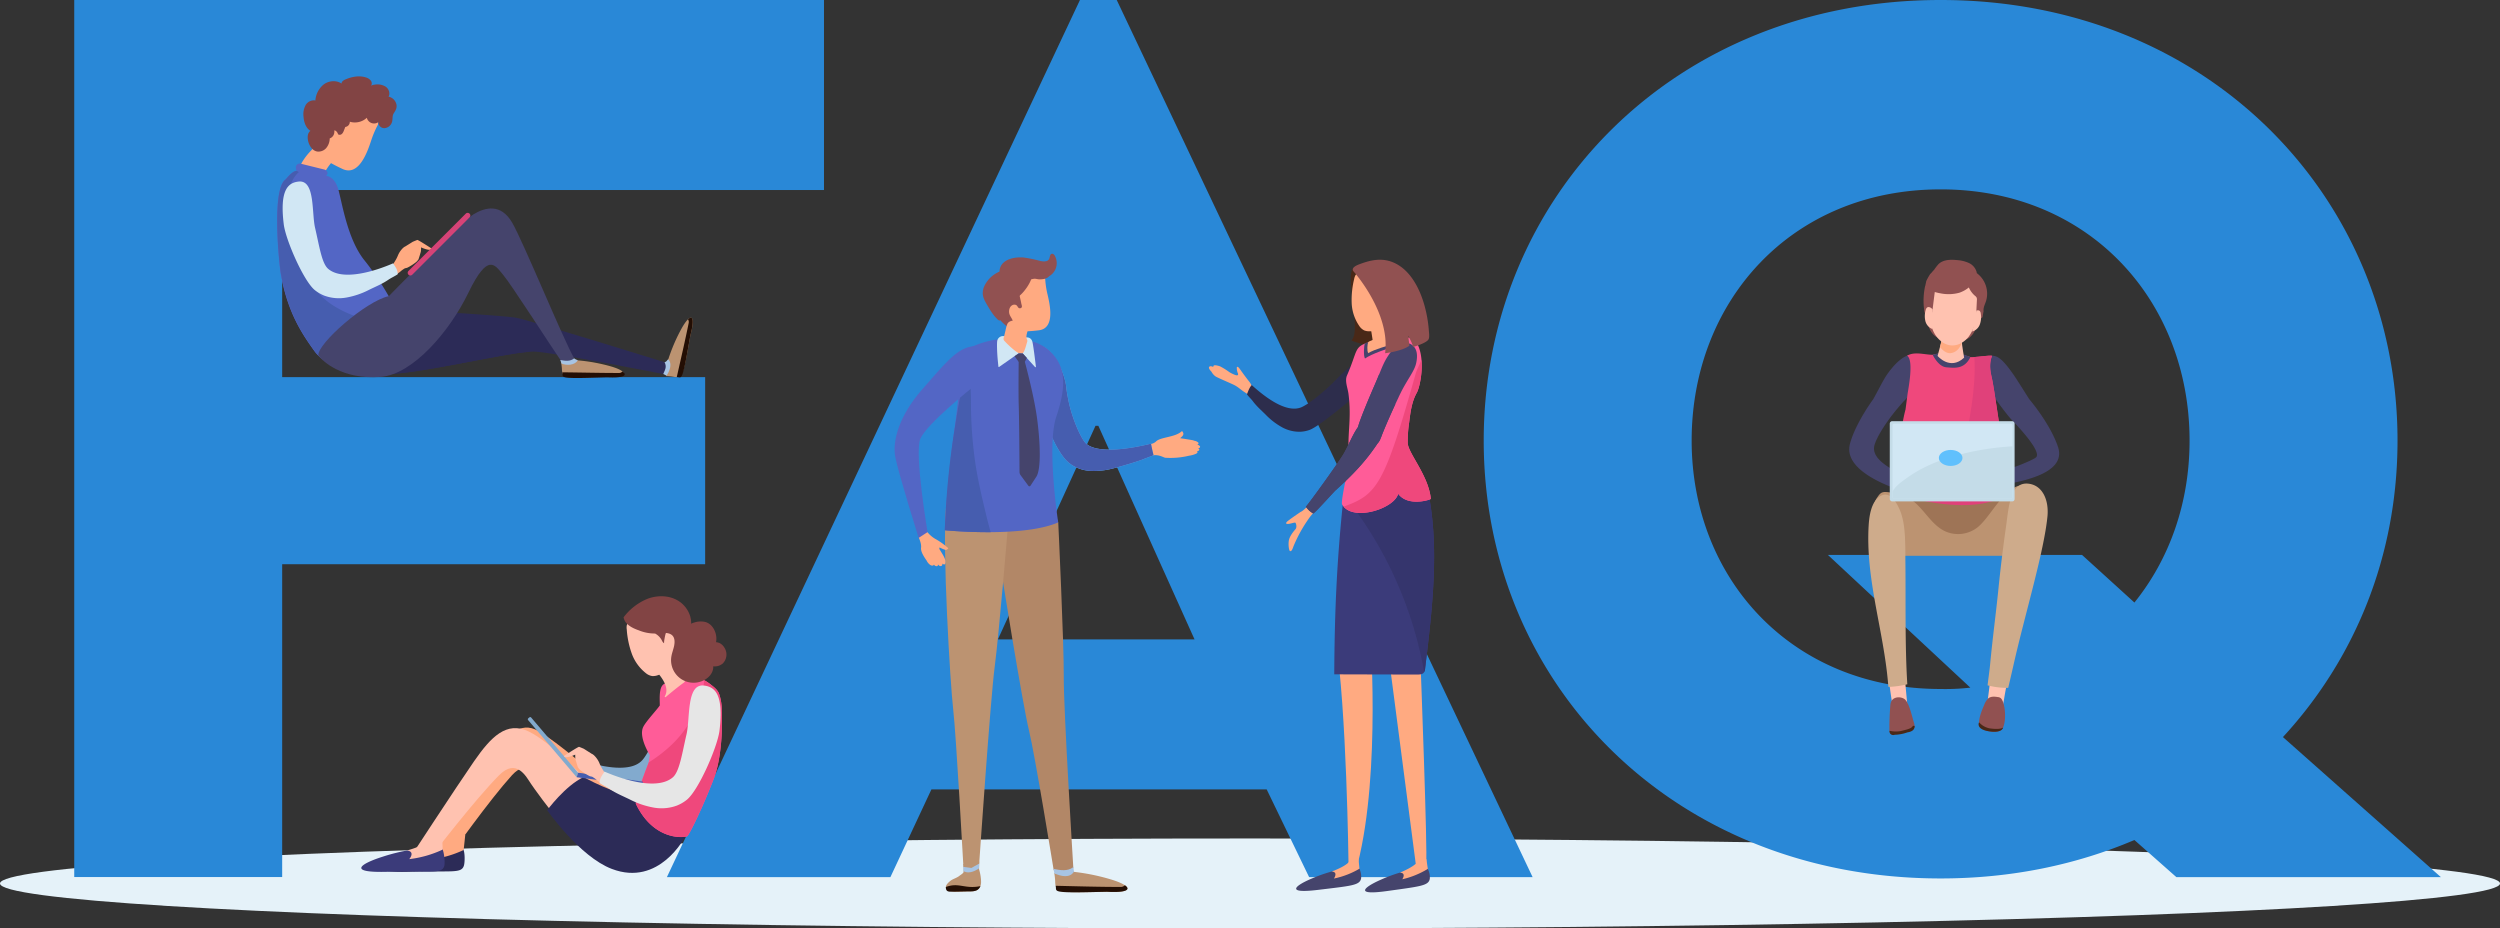 <svg xmlns="http://www.w3.org/2000/svg" viewBox="0 0 1467.87 545.15"><rect x="0" y="0" width="1467.87" height="545.15" fill="#333333" stroke="none"/><defs><style>      .cls-1 {        fill: #e5f2f9;      }      .cls-2 {        fill: #2988d7;      }      .cls-3 {        fill: #ffaa81;      }      .cls-4 {        fill: #82aace;      }      .cls-5 {        fill: #ffc2b0;      }      .cls-6 {        fill: #2c2b57;      }      .cls-7 {        fill: #3b3b7a;      }      .cls-8 {        fill: #ff5c98;      }      .cls-9 {        fill: #ef487c;      }      .cls-10 {        fill: #824444;      }      .cls-11 {        fill: #465daf;      }      .cls-12 {        fill: #e6e6e6;      }      .cls-13 {        fill: #bc9371;      }      .cls-14 {        fill: #230e04;      }      .cls-15 {        fill: #b28767;      }      .cls-16 {        fill: #a7c4e4;      }      .cls-17 {        fill: #60c0fd;      }      .cls-18 {        fill: #5366c5;      }      .cls-19 {        fill: #915151;      }      .cls-20 {        fill: #45446c;      }      .cls-21 {        fill: #d1e7f4;      }      .cls-22 {        fill: #fff;      }      .cls-23 {        fill: #2d2d4c;      }      .cls-24 {        fill: #492817;      }      .cls-25 {        fill: #35356d;      }      .cls-26 {        fill: #e0417a;      }      .cls-27 {        fill: #9e7456;      }      .cls-28 {        fill: #ceab8b;      }      .cls-29 {        fill: #c4dce8;      }      .cls-30 {        fill: #d64377;      }    </style></defs><title>Fichier 5</title><g id="Calque_2" data-name="Calque 2"><g id="Calque_19" data-name="Calque 19"><ellipse class="cls-1" cx="733.94" cy="518.73" rx="733.94" ry="26.42"></ellipse><g><polygon class="cls-2" points="483.8 111.57 483.8 0 43.59 0 43.59 514.95 165.68 514.95 165.68 331.28 414.03 331.28 414.03 221.43 165.68 221.43 165.68 111.57 483.8 111.57"></polygon><path class="cls-2" d="M655.69,0h-21.6L391.57,515H522.8l24.08-51.5H743.73L768.64,515H899.87ZM585.92,375.41,643.23,250h1.66l56.48,125.41Z"></path></g><g><path class="cls-3" d="M400.65,489.81s-8.1,21.89-29.35,21.89S320.18,464,317.76,460.17s-7.67-15.39-17.15-5c-12.9,14.18-35.09,45.23-39.5,51.76l-10.49-.29s27.32-45.31,36.47-59.68,17.85-24.41,29.32-17.59c11.94,7.09,31.33,24.45,35.14,27,4.93,3.25,23,12.36,27.55,13.23Z"></path><path class="cls-4" d="M343.92,447.27c9.76,2.9,26.38,6.56,33.16-.89,3-3.27,7.46-12.45,10.79-21.41.42-1.13,1.18-3.52,2.24-6.44.78-.43,1.56-.86,2.36-1.26,2.08-1,4.69-2.31,7.1-1.83,3.53.7,4.93,4.23,5.38,7.64-4.32,9.94-13.14,29.36-17.22,33.51a19.35,19.35,0,0,1-4.51,3.43,22.12,22.12,0,0,1-11.53,2.42,42.4,42.4,0,0,1-12.07-2.53c-3.69-1.28-7.24-2.2-10.71-4-1.43-.74-3.79-1.49-5.19-2.27C343.5,450.73,343.32,449,343.92,447.27Z"></path><path class="cls-5" d="M402.1,489.81s-8.83,21.89-32,21.89S314.38,464,311.74,460.17s-8.35-15.39-18.69-5C279,469.38,255,500.43,250.16,507l-11.44-.29s29.62-45.31,39.59-59.68,19.06-23.75,32-17.59,31.08,25.8,34.6,29,28.74,10.29,33.73,11.16Z"></path><path class="cls-6" d="M321.27,475.73s10.58-14.39,21.39-19.48c0,0,17.14,9.94,35.95,13.34l23.49,21.92s-15,29.31-42.85,18.68C340.31,503,321.27,475.73,321.27,475.73Z"></path><g><path class="cls-6" d="M236.75,503.06a110.28,110.28,0,0,1,20.91-4.68c4,3.05,10.21,2.61,14.27,0,1.19,2.38,1,8.12.46,9.83-1.49,4.87-7,2.9-32.12,3.66S224.35,507,236.75,503.06Z"></path><path class="cls-3" d="M273.18,490.19l-.95,8.88a62.07,62.07,0,0,1-19.41,5.54s3.88-4.63-1.22-5.31c0,0,8.73-.41,12.93-6.5C267.46,488.55,273.18,490.19,273.18,490.19Z"></path></g><g><path class="cls-7" d="M224.53,503.06a110.11,110.11,0,0,1,20.91-4.68c4,3.05,10.21,2.61,14.27,0,1.19,2.38,1.65,8.42,1.13,10.13-1.5,4.87-7.69,2.6-32.8,3.36S212.13,507,224.53,503.06Z"></path><path class="cls-5" d="M259.65,491.7l.27,7.14a63.81,63.81,0,0,1-19.63,5.6s3.79-4.39-1.31-5.07c0,0,14.05-3.76,14.73-8.18S259.65,491.7,259.65,491.7Z"></path></g><path class="cls-8" d="M380.82,447.92c0-.48.72-4,.73-4.5-2.1-3.53-6.06-11.26-4.05-16.21,1.28-3.14,8-10.19,9.9-13,0-4.56-.94-13.43,4.65-13.05a62.23,62.23,0,0,1,10.36-2.38c3.41-.51,6.94-1.31,10.21.16a26.17,26.17,0,0,1,5.11,3.32c2.09,1.61,4,3.22,4.71,5.81a28.54,28.54,0,0,1,1.31,9.22c.65,12.43-.49,29-4.67,39.94-.92,2.39-1.86,4.74-2.79,7-5.91,14.46-11.74,25.94-12.76,26.7s-14.15,2.51-24.6-10.12a42,42,0,0,1-5.6-8.94C373.33,467.77,377.86,455.48,380.82,447.92Z"></path><path class="cls-9" d="M380.84,447.69a85.07,85.07,0,0,0,13.08-10,63.43,63.43,0,0,0,19.62-38.27,31.3,31.3,0,0,1,4.19,2.86c2.09,1.61,4,3.22,4.71,5.81a28.54,28.54,0,0,1,1.31,9.22c.65,12.43-.49,29-4.67,39.94-.92,2.39-1.86,4.74-2.79,7-5.91,14.46-11.74,25.94-12.76,26.7s-14.15,2.51-24.6-10.12a42,42,0,0,1-5.6-8.94c0-4.15,4.53-16.44,7.49-24C380.82,447.87,380.83,447.79,380.84,447.69Z"></path><g><path class="cls-5" d="M397.74,367.8a18.54,18.54,0,0,0-4.1-4.05,18.09,18.09,0,0,0-4.74-2.95,16.85,16.85,0,0,0-6.74-.78c-4.55.2-9.39,1.21-12.55,4.49a5.89,5.89,0,0,0-1.61,2.72,7.34,7.34,0,0,0,0,2.34,52.5,52.5,0,0,0,2.91,14.11,25.79,25.79,0,0,0,8.32,11.57,7.68,7.68,0,0,0,3.67,1.69,8.12,8.12,0,0,0,3.19-.44c.34-.1.67-.23,1-.34,5.22,6.58,4.58,10.36,3.25,12.64a.37.37,0,0,0,.55.47c3.43-2.95,7.67-6.34,10.65-8.48a1.64,1.64,0,0,0,.58-1.87c-.43-1.26.41-.65-2-.43-.52-1.95-1.3-5.42-2.05-8.66a10.86,10.86,0,0,0,3.2-4.06,10.48,10.48,0,0,0,.38-4.46,37.52,37.52,0,0,0-1.51-7.86A20.43,20.43,0,0,0,397.74,367.8Z"></path><path class="cls-10" d="M366.14,362.45a33.48,33.48,0,0,1,14-10.85c5.59-2.12,12.13-2.14,17.38.74,5,2.72,8.5,8.24,8.28,13.88a11.63,11.63,0,0,1,2.1-.8,12.47,12.47,0,0,1,5.85-.31c4.84,1,7.66,7,6.68,11.85l.06.11c2,.15,3.94,1.3,5.25,3.92a7.39,7.39,0,0,1-1.36,8.56,7.15,7.15,0,0,1-5.62,1.67c.24,3.07-1.86,6-4.49,7.63a13.23,13.23,0,0,1-20.11-13.18c.33-2.22,1.22-4.32,1.66-6.52,1-5.2-1.19-7.22-4.83-7.5,0,0,0,0,0,.05-.35.52-1.4,5.86-1,6-.86-.4-1.22-1.4-1.68-2.23a9.71,9.71,0,0,0-3.69-3.5,24.65,24.65,0,0,1-9.62-1.89C371.11,368.73,366.79,366.5,366.14,362.45Z"></path></g><g><path class="cls-4" d="M338.59,456.36l-28.52-33.57a.73.73,0,0,1,.08-1l.71-.6a.74.74,0,0,1,1,.09l27.57,32.44Z"></path><polygon class="cls-11" points="377.17 461.31 338.59 456.36 339.4 453.7 377.5 458.93 377.17 461.31"></polygon></g><g><path class="cls-5" d="M355.12,457.67c.37-.6.9-1.12.72-1.86-.61-2.54-2.42-4-3.84-7.61a13.83,13.83,0,0,0-3.53-5h0l-.06,0c-.11-.08-.2-.18-.31-.26a3.26,3.26,0,0,0-.59-.3l-4.72-3s-2.32-1-2.79-1.13-8.86,5.34-8.86,5.34-.21,2.16,6.62-.76a.93.93,0,0,0,0,.1,12.44,12.44,0,0,0,.14,2.71c.05.13,1.24,4.24,1.42,4.58a7,7,0,0,0,2.08,2.19,29.79,29.79,0,0,0,4.75,3c.52.26,1.33.23,1.83.55s1.22.79,1.72,1.18a23.37,23.37,0,0,0,3.69,2.74.26.26,0,0,0,.19,0c.06,0,.1-.07.13-.13Zm-15.07-15.6Z"></path><path class="cls-12" d="M413.21,402.51c-10.23-1.07-7.92,19.26-10.12,28.65-2.57,11-4.09,21.86-8.06,25.26-9,7.74-29.14,1.42-40.15-3.41-.95,1.88-2.66,3.28-2.83,6.72,1.52,1.13,4.19,2.35,5.75,3.42,3.8,2.62,7.82,4.21,12,6.26a49.53,49.53,0,0,0,13.78,4.72A26.05,26.05,0,0,0,397.41,473a22.8,22.8,0,0,0,5.79-3.36c6.91-5.48,18.08-31.11,19.25-40.67C425,407.84,419.89,403.21,413.21,402.51Z"></path></g></g><g><path class="cls-3" d="M704.54,262a2.73,2.73,0,0,0-1.52-.92l0-.09a1.18,1.18,0,0,0,.33-.12.7.7,0,0,0,.29-.93,4,4,0,0,0-2.35-1.13,5.56,5.56,0,0,0-1.6-.45l-4-.66-.46-.08L693,257.3c.21-.57,3.23-1.92,1-4.22-3.77,3.7-12.15,3.44-15.07,5.95a5.61,5.61,0,0,1-3.44,1.67c-1.94.34-.55,4.77.43,6.08.23.32.45.63.84.58,4-.58,6.36,1.29,7.42,1.41a46.53,46.53,0,0,0,14-1.21,14.31,14.31,0,0,0,4-1.12,2,2,0,0,0,.71-.49.67.67,0,0,0,0-1,.46.46,0,0,0-.13-.08l.24,0a2,2,0,0,0,.81-.27.68.68,0,0,0,.24-.94,1.52,1.52,0,0,0-.61-.49,1.84,1.84,0,0,0,.8-.22A.67.67,0,0,0,704.54,262Z"></path><g><path class="cls-13" d="M557.94,517.25c1.47-1.19,3.75-1.72,5.26-2.92.74-.59,2.44-1.59,2.52-2.25a20.17,20.17,0,0,0-.08-4.81,17.45,17.45,0,0,0,9.3-1.42c0,.9-.09,3.64-.08,4.51a32.06,32.06,0,0,1,.94,4.34c.27,2.34.67,5.27-1.11,7.16-1.31,1.4-3.43,1.53-5.36,1.52-2.14,0-8,.3-8.64.24C558.61,523.41,551.68,522.34,557.94,517.25Z"></path><path class="cls-14" d="M575.65,520.29a4.59,4.59,0,0,1-1,1.57c-1.31,1.4-3.43,1.53-5.36,1.52-2.14,0-11,.24-11.66.17-1.47-.14-2.28-.65-2.29-2.73C563,517.89,566.49,522.18,575.65,520.29Z"></path><path class="cls-13" d="M619,512.56a22.87,22.87,0,0,0,2.41.52,13,13,0,0,0,9.1-1.83c.06.42.1.67.1.67a122.06,122.06,0,0,1,22.88,4.81c11.56,3.73,12.19,7.78-3.55,6.88-28.34.63-30.31.72-30.4-6.31A38.88,38.88,0,0,0,619,512.56Z"></path><path class="cls-14" d="M658,520.77a3.31,3.31,0,0,0,2.47-1c3.68,2.54.86,4.47-10.52,3.82-14.07.31-23.77.64-27.84-.12-2.84-.53-1.84-1.67-2.28-3.39C632.54,520.39,645.25,520.76,658,520.77Z"></path><path class="cls-15" d="M621.35,306.73s3.41,71.94,3.24,90.65,5.62,112.33,5.62,112.33l-5.82,2.71-5.71-1.5s-11-67.76-14.58-82.37-16.38-93.34-18.5-108.19S604,258.53,621.35,306.73Z"></path><path class="cls-16" d="M630.21,509.14l.38,2.64c-2.45,3.94-7.48,2.83-11.55,1-.07-.44-.39-2.17-.45-2.62C622.6,511,626.83,511.72,630.21,509.14Z"></path><path class="cls-16" d="M574.94,507c0,.24-.08,2.61-.08,2.84,0,0-4.15,3.15-7.67,2.21-.5-.14-1-.31-1.47-.48-.08-.68,0-2.69-.08-3.4C568.79,509.1,572.08,508.33,574.94,507Z"></path><path class="cls-13" d="M592.32,303.16s-5.79,69.68-8.27,88.23S574.94,507,574.94,507l-4.54,2.61-4.73-.62s-4.26-77.47-6-92.41-6.53-94.5-4.19-119.11C556.94,282.52,581,253.17,592.32,303.16Z"></path></g><path class="cls-17" d="M675.92,261a.49.49,0,0,0-.6-.39c-10.73,2.63-32.58,6.58-38.45-1.08-2.79-3.64-7.08-13.36-9.25-23-.81-3.76-1.43-7.56-1.49-8.44-.74-10-9-24.83-15.61-25-5.89-.12-8.2,11.57-4.35,24.33,1.09,3.59,3.81,9.07,6.32,14.8l.06.18c2.84,10,7.32,20.5,12.45,26.7a19.8,19.8,0,0,0,4.35,3.92,22.83,22.83,0,0,0,11.67,3.5A44,44,0,0,0,653.67,275c3.93-1,14.44-4,18.18-5.6,1.09-.45,3.71-1.37,5.08-1.94a.48.48,0,0,0,.28-.57C676.73,264.94,676.27,263,675.92,261Z"></path><path class="cls-11" d="M675.92,261a.49.49,0,0,0-.6-.39c-10.73,2.63-32.58,6.58-38.45-1.08-2.79-3.64-7.08-13.36-9.25-23-.81-3.76-1.43-7.56-1.49-8.44-.74-10-9-24.83-15.61-25-5.89-.12-8.2,11.57-4.35,24.33,1.09,3.59,3.81,9.07,6.32,14.8l.06.18c2.84,10,7.32,20.5,12.45,26.7a19.8,19.8,0,0,0,4.35,3.92,22.83,22.83,0,0,0,11.67,3.5A44,44,0,0,0,653.67,275c3.93-1,14.44-4,18.18-5.6,1.09-.45,3.71-1.37,5.08-1.94a.48.48,0,0,0,.28-.57C676.73,264.94,676.27,263,675.92,261Z"></path><path class="cls-18" d="M560.11,254.33c5.83-42.06,2.13-46.05,11-50.91a52.85,52.85,0,0,1,37.14-2.26,24.78,24.78,0,0,1,8.42,5.3c8.65,8.17,9.93,19.31,3.57,38.06-5.87,17.28,1.08,62.21,1.08,62.21-21.05,9.17-66.62,4.6-66.62,4.6S555.74,285.79,560.11,254.33Z"></path><path class="cls-11" d="M578.89,301.78c-2.51-10.46-5-20.91-6.47-31.58a251.74,251.74,0,0,1-2.33-34.15c0-7.7-.76-15.77-.16-23.59-3.56,6-6,17.32-9.82,41.87a487.79,487.79,0,0,0-5.38,57s12.23,1.23,26.94,1.13C580.66,308.92,579.75,305.36,578.89,301.78Z"></path><path class="cls-3" d="M613.68,163.6a52.34,52.34,0,0,0,1.41,9.42c1.31,5.65,4.59,19.72-5.1,20.91s-14.34.6-16.68-1.7-11.59-16.62-7.91-24.52S605.36,146.66,613.68,163.6Z"></path><path class="cls-19" d="M614.34,157.1a17,17,0,0,0-5.24-2.63,19.3,19.3,0,0,0-3.83-.94,21.75,21.75,0,0,0-15.45,2.67,6.15,6.15,0,0,0-2.79,3.23,15.07,15.07,0,0,0-2.22,2c-3.28,3.72-4.12,9.1-3.36,14a25.53,25.53,0,0,0,11.89,17.65,3.94,3.94,0,0,0,1.41.58,2.17,2.17,0,0,0,1.55-2,5.38,5.38,0,0,0-.19-1.3,2.25,2.25,0,0,1-1.35-1.65c-.34-1.5-1.7-2.9-2.13-4.51s0-4,1.6-4.93a2.53,2.53,0,0,1,2.3-.21c.86.4,1,1.38,1.69,1.83a1.36,1.36,0,0,0,1.72-.5c.25-.59-.24-1.83-.34-2.44-.63-3.74-2.78-8.78.74-11.74,1.72-1.44,4.29-2.08,6.45-2.48,1.28-.24,2.26.28,3.53.3,1.56,0,4.52-.21,5.4-1.79S615.57,158.18,614.34,157.1Z"></path><path class="cls-19" d="M619.44,150.34c-.39-.74-1.11-1.52-1.93-1.31-1.13.29-1,1.93-1.51,3-.84,1.74-3.33,1.62-5.22,1.19a76.7,76.7,0,0,0-9.55-2c-4.82-.49-12.13.61-14,6a4.78,4.78,0,0,0-.29,2.23,17.13,17.13,0,0,0-9.06,8.68,9.89,9.89,0,0,0-.85,4.51c.17,2.28,1.35,4.33,2.5,6.3,1.82,3.11,3.68,6.27,6.32,8.71a1.69,1.69,0,0,0,.9.52c1.1.13,1.33-1.48,1.37-2.58.11-2.85,2-5.36,4.13-7.21s4.7-3.25,6.84-5.13,5.72-6.44,6.7-10.37c2.76.37,5.57.89,8.23.14a8.86,8.86,0,0,0,5.41-12.67Z"></path><path class="cls-20" d="M601.05,209.84l-2.91-.09c-.06,5.72-.21,21,0,28.11.28,7.83.44,33.6.47,39.22a3.45,3.45,0,0,0,.67,2l4.53,6.15a.75.75,0,0,0,1.22,0c.57-.89,1.63-2.53,3.42-5.26,3.07-4.7,2.23-21.12.46-34.31C607.34,233.69,602.74,216.08,601.05,209.84Z"></path><path class="cls-21" d="M589.48,197.37a3.46,3.46,0,0,0-3.86,2.37c-.44,1.2-.18,7.77.23,11.87l.36,3.63a.27.27,0,0,0,.43.2l11.46-8a.3.3,0,0,1,.16,0h2a.31.31,0,0,1,.2.09l7.29,8a.28.28,0,0,0,.48-.21c-.36-3.07-1.63-13.63-2.16-14.94,0-.12-.09-.23-.14-.34a3.06,3.06,0,0,0-2.7-1.92Z"></path><path class="cls-22" d="M530.22,264.5a2.06,2.06,0,1,1,1.62,2.42A2.06,2.06,0,0,1,530.22,264.5Z"></path><path class="cls-3" d="M589.6,200a1.62,1.62,0,0,1-.3-1.56c.43-1.42.67-2.9,1.07-4.31a18.47,18.47,0,0,1,1.16-4.06c.89-1.59,2.7-1.72,4.32-2.08,3.13-.7,7.81-.74,8.15,2.66.26,2.54-2.27,6.38-.94,8.85a1.48,1.48,0,0,1,.07,1.13c-.57,1.84-1.67,6.53-2.82,6.81a15.58,15.58,0,0,1-2,0C595.43,206,591,201.59,589.6,200Z"></path><polygon class="cls-20" points="595.7 209.15 598.12 212.46 601.72 212.46 602.92 210.16 600.51 207.52 598.26 207.44 595.7 209.15"></polygon><path class="cls-18" d="M571.47,227.08s-27.55,21.84-31.12,30.64,4.45,55.78,4.45,55.78l-5.14,3.16s-12.15-38.61-14-48.35,2.63-24.6,15.53-39.35,20-23.68,28.55-25.39,15.8,1.37,14.37,10.42C583.24,219.25,571.47,227.08,571.47,227.08Z"></path><path class="cls-3" d="M539.49,315.75l5.06-3.28a17,17,0,0,0,5.14,4.24,40.07,40.07,0,0,1,7.1,5.18s-.65,1-1.44,1-3.7-1.46-3.7-1.46a5.93,5.93,0,0,0-.14.89c1.87,3,3,4.72,3.5,6.51,0,0,.77,4-1.79,2.06.51,1-.92,2.56-2.55.47.38,1.55-1.81,1.3-2.3.09-.23.85-1.41.89-2.38.1a6.41,6.41,0,0,1-1.93-2.42c-1.59-2.21-3.56-5.35-3.26-7.51C541.14,319.19,539.49,315.75,539.49,315.75Z"></path></g><g><path class="cls-3" d="M709.93,215.48c.63-1,2.46,0,2.46,0a.94.94,0,0,1,.2-.77c.42-.5,2.29-.13,3.77.39a39.05,39.05,0,0,1,5.41,3.37,22.3,22.3,0,0,0,3.17,1.58c2,.8,2.28,0,1.83-1a7.78,7.78,0,0,1-.58-3.31c.12-.57.69-.69,1.95,1.14s3.74,5.18,5.08,6.86a10.66,10.66,0,0,1,2,3.54l3.09,2.52L735,233.31a36.49,36.49,0,0,0-4-2.89c-2.58-1.62-4-3.24-6.63-4.5s-8.73-3.81-10.56-4.84a7.72,7.72,0,0,1-2.49-2.83C710.13,217.08,709.59,216,709.93,215.48Z"></path><path class="cls-23" d="M808.58,208.39c-7.57-3.48-23.13,13.68-26.37,16.79-6.61,6.34-14.3,12.38-18.24,14-9,3.59-21.75-6.5-29-13.07-1.22,1.2-1.81,2.8-2.83,5.4.87,1.26,2.6,2.89,3.52,4.13,2.24,3,4.92,5.27,7.57,7.92a40.41,40.41,0,0,0,9.35,7.21,21.22,21.22,0,0,0,11,2.73,18.64,18.64,0,0,0,5.32-1.07c6.73-2.42,30.63-23.19,33.2-25.54C811.19,218.5,813.53,210.67,808.58,208.39Z"></path><path class="cls-24" d="M793.49,199.9s10.81,5,22.51,2.6,8.6-30.13,2.65-36.41-19-8.79-21.85-9.25C787.09,155.27,800.33,193.18,793.49,199.9Z"></path><path class="cls-3" d="M834.07,389.46s4.26,112.92,3.29,117.37-6.12.3-6.12.3L814.14,376l11-5.18Z"></path><path class="cls-3" d="M804.3,367.87s6.74,84.74-7.13,139.38l-5.39.1s-1.07-91.56-7.68-132.54L786.46,358Z"></path><path class="cls-20" d="M770.39,515.76a86,86,0,0,1,16.23-5.19c3.41,2.12,8.26,1.33,11.29-1a10.69,10.69,0,0,1,1.25,6.26c-.84,4-5.53,4.28-25.36,6.67S760.85,519.74,770.39,515.76Z"></path><path class="cls-20" d="M810.73,516.53a87.08,87.08,0,0,1,16.13-5.48c3.45,2.06,8.29,1.18,11.28-1.23a10.67,10.67,0,0,1,1.35,6.24c-.76,4-5.45,4.38-25.22,7.13S801.27,520.69,810.73,516.53Z"></path><path class="cls-3" d="M837.52,504.55l.82,5.61a50.6,50.6,0,0,1-15,6.12s2.62-3.8-1.47-3.9c0,0,10.78-4.18,10.94-7.73S837.52,504.55,837.52,504.55Z"></path><path class="cls-3" d="M797.65,504.38l.55,5.69a49.1,49.1,0,0,1-15,5.77s2.74-3.94-1.35-4.12c0,0,10.8-3.78,11-7.32S797.65,504.38,797.65,504.38Z"></path><path class="cls-7" d="M836.76,392.46a4.48,4.48,0,0,1-.88,2.59c-.84.91-2.24,1-3.48,1-18.12,0-30.84-.07-49-.11.21-39.77,1.74-68.57,5.31-102.86.41-3.93.83-7.92,2.25-11.61,4.38-11.37,18.68-17.76,30.18-13.36,9.38,3.58,15.82,12.72,17.57,21.62C845.26,322.78,840.79,359.1,836.76,392.46Z"></path><path class="cls-25" d="M789.13,290.7a230.46,230.46,0,0,1,45.1,94.09c.72,3.27,1.36,6.54,1.95,9.83a5.68,5.68,0,0,0,.58-2.16c4-33.36,8.5-69.68,2-102.76-1.75-8.9-8.19-18-17.57-21.62-11.5-4.4-25.8,2-30.18,13.36a37.2,37.2,0,0,0-2,9.13C789.05,290.62,789.1,290.65,789.13,290.7Z"></path><path class="cls-8" d="M831.88,230.56c-3,5.32-3.77,11.53-4.51,17.57a74.68,74.68,0,0,0-.84,12c.23,5.95,12.31,19.19,13.57,32.77,0,.46-13.4,4.89-19.18-3-2.15,8.82-27.06,16.75-32.91,6.3-1-1.79,4.29-23.88,4.11-25.93-1.39-15.94,1.65-23.09-.36-39-.46-3.61-2.3-7.52-.86-10.85,6.45-14.87,4-16.55,12.53-19.42,8.87-3,25-4.62,27.49-1.16C837.6,209,834,226.82,831.88,230.56Z"></path><path class="cls-9" d="M831.1,219.78c.84-3,2.45-5.69,3.51-8.54.71,8.21-1.36,16.84-2.73,19.32-3,5.32-3.77,11.53-4.51,17.57a74.68,74.68,0,0,0-.84,12c.23,5.95,12.31,19.19,13.57,32.77,0,.46-13.4,4.89-19.18-3-2,8.43-24.88,16-32,7.57C808.52,290.39,812.74,285.07,831.1,219.78Z"></path><g><path class="cls-3" d="M804.1,194.52A8.15,8.15,0,0,1,801,194a7.61,7.61,0,0,1-2.94-2.67A25.45,25.45,0,0,1,793.64,178a51.79,51.79,0,0,1,1.44-14.13,7.91,7.91,0,0,1,.73-2.2,5.8,5.8,0,0,1,2.32-2.07c4-2.15,8.8-1.67,13.14-.5a16.63,16.63,0,0,1,6.11,2.73A17.79,17.79,0,0,1,821,166a18.46,18.46,0,0,1,2.65,5,17,17,0,0,1,.53,4.92,39.79,39.79,0,0,1-1,9.11,10,10,0,0,1-1.63,3.9c-1.57,2.06-5.14,3.3-7.5,4.09A30.16,30.16,0,0,1,804.1,194.52Z"></path><path class="cls-3" d="M816.66,202c.18,1.56-10.16,1.38-10.23.93-1.07-6.75-1.52-12-3.61-17.94,2.77-.67,9.67-2.4,14.66-1.15C818.25,184,816.43,199.93,816.66,202Z"></path><path class="cls-20" d="M821.43,201c-.12,1.15-1.34,1.73-2.37,2.13-4.84,1.84-13.3,4.41-17.61,7.37-1-1.55-.58-7.61-.12-8.76.31-.79,6.62-1.56,8.25-1.63C811,200,821.54,199.87,821.43,201Z"></path><path class="cls-3" d="M821.43,199.86c-.14,1-1.24,1.43-2.17,1.73-4.36,1.43-12,3.36-15.9,5.75-.87-1.33-.49-5.43-.05-6.39.3-.65,5.43-2.41,7.53-2.88C813.83,197.4,821.56,198.93,821.43,199.86Z"></path></g><path class="cls-3" d="M763.72,300.54s-4.63,3.08-7.47,5.27c-1.39,1.08-1.56,1.84-.07,1.82s3.93-1,4.36-.73,1.12,2.64.08,3.84-3.55,4.12-3.92,6.9.22,5.86.76,5.95,1.07,0,2-2.81a83.28,83.28,0,0,1,10-17.68c4-4.88,5.53-5.87,5.53-5.87l-4.43-3.11S765.94,299.65,763.72,300.54Z"></path><path class="cls-20" d="M808.8,260.44a8.33,8.33,0,0,0,2-3.61l.07.05c1.42-4,5.8-14.13,10.28-23.56h0l0-.06c.4-.84.81-1.68,1.21-2.51,4-8.08,8.11-12.77,9.15-17.58,2-9.2-2.79-11.72-6.25-11.89-1.11-.31-5.41,1.35-6,2-7.21,8.65-7.22,11.65-12.09,22.69h0c-4.26,9.81-8.62,20.35-9.85,24.82-3.33,4.68-5.73,11.18-8.6,16-3.28,5.46-20.11,28.79-22,30.74a12.88,12.88,0,0,0,4.34,4c1.75-1.06,11.69-12.33,13.14-13.64C794.65,278.49,801.93,270.76,808.8,260.44Z"></path><path class="cls-20" d="M788.73,266.74c2.87-4.77,5.27-11.27,8.6-16,1.23-4.47,5.59-15,9.85-24.82h0c1.07-2.43,1.9-4.47,2.63-6.26.31.68.66,1.35,1,2a52.16,52.16,0,0,0,1.59,5,29,29,0,0,0,6.86,10.63c-3.77,8.15-7.17,16.09-8.39,19.54l-.07-.05a8.33,8.33,0,0,1-2,3.61c-6.87,10.32-14.15,18.05-24.54,27.42-1.45,1.31-11.39,12.58-13.14,13.64a12.88,12.88,0,0,1-4.34-4C768.62,295.53,785.45,272.2,788.73,266.74Z"></path><path class="cls-19" d="M794.76,159.39s21.67,24.12,18.5,48c0,0,10-1.18,14.27-4.41,0,0-.53-4.71-.79-5.89,0,0,2.71,4.56,2.9,6.66,0,0,7.44-2.1,9-4.3.86-1.19.39-4.08.3-5.43a74.72,74.72,0,0,0-1.57-10.65c-2.69-12.48-9.18-26.09-21-29.91-6.22-2-12.21-.57-18.18,1.69C797,155.57,792.8,157.25,794.76,159.39Z"></path></g><path class="cls-2" d="M1340.42,432.77c42.36-45.94,67.28-106.38,67.28-174.08C1407.7,116.05,1296.4,0,1139.43,0S871.16,116.05,871.16,258.69s111.29,257.09,268.27,257.09c41.52,0,79.73-8.06,113.78-22.57L1277.85,515h155.31Zm-87.21-79-30.74-27.94H1073.26l83.61,77.91a127.35,127.35,0,0,1-17.44.8c-88,0-146.18-65.28-146.18-145.87,0-81.39,58.14-147.48,146.18-147.48S1285.6,177.3,1285.6,258.69C1285.6,295,1274,328,1253.21,353.79Z"></path><g><g><path class="cls-20" d="M1208.4,262.56c-2.92-8.92-9.84-19.64-17-28.28a.24.24,0,0,1-.06-.09c-3.73-5.9-7.36-11.75-9.72-15.08-5.45-7.67-8.51-10.26-11.9-10.23-2,0-6.07.13-7.51,3.59-2.91,7,16,30.93,18.83,33.92,0,0,18.25,18.37,14.46,22.1-1.6,1.57-13.45,6.29-16.29,6.81l.8,8.62C1192.91,281.4,1212.84,276.16,1208.4,262.56Z"></path><path class="cls-20" d="M1129.62,292a27.88,27.88,0,0,0,2.25-6.67c-5.45-3.75-34.88-11.67-31.24-24.08,1.3-4.42,5.64-11.66,11.86-19.47h0c2.43-3,5-5.92,5.64-6.53,7.26-7,11.25-19.86,7.87-24.89-3-4.5-10.26-1.55-18,9.51-2.17,3.13-4.93,8.73-8,14.31-6.12,8.52-11.81,18.68-13.83,26.52C1081,281.06,1128.17,291.48,1129.62,292Z"></path><path class="cls-9" d="M1178,277.46c-2-12.86-7.24-51.34-8.81-56.92.1-.12-1.88-6.16.47-11.66-3.41-.25-9.39,1-12.8.77a40.37,40.37,0,0,0-8-1.88,35.16,35.16,0,0,0-14.13.56c-5-.1-10.56-2.06-15,.52l.19.13c3.88,2.88.41,20,.09,22.43-.39,3-.79,6-1.18,9-5.6,20.51-6.76,71.17-4.93,72.21,16.69,9.41,33.24,12.5,52,8.42,4.31-.94,8.78-2.39,11.64-5.75,1.92-2.26.79-5.26,1.42-8.16C1181.06,297.42,1179.55,287.31,1178,277.46Z"></path><path class="cls-26" d="M1178,277.46c-2-12.86-7.24-51.34-8.81-56.92.1-.12-1.88-6.16.47-11.66-2.72-.2-7.06.57-10.44.76.63,9.55-.22,19-1.61,28.62-1.57,10.89-3.7,22-8.12,32.15-7,16-20.65,26.25-36.42,31.43,0,6.32.28,10.51.8,10.8,16.69,9.41,33.24,12.5,52,8.42,4.31-.94,8.78-2.39,11.64-5.75,1.92-2.26.79-5.26,1.42-8.16C1181.06,297.42,1179.55,287.31,1178,277.46Z"></path><g><path class="cls-27" d="M1180.25,288.47s-14.17,17.6-69.24.95l.42,33.41h70.67Z"></path><path class="cls-13" d="M1108,326.33a44.88,44.88,0,0,1-7.77-27.82,11.16,11.16,0,0,1,1.54-5.77c1.94-2.83,2.63-4.1,6-3.83,4,.31,11.1,2.21,14.4,4.49,7.45,5.15,11.57,14.52,19.73,18.46a18.52,18.52,0,0,0,19.62-2.56c7.21-6.19,14.17-21,23.22-23.9,6.13-1.95,9,5.12,10.66,11.33,1.46,5.33-.87,10.88-3.16,15.91a127.33,127.33,0,0,1-6.71,13.69Z"></path><path class="cls-5" d="M1168.29,401.4c-.65,6.53-2.64,17.7-1.36,20.11,3.06,5.82,6.32,3.4,7.93-1.84,1.11-3.61,2.25-12.91,3.31-17.12A35.72,35.72,0,0,1,1168.29,401.4Z"></path><path class="cls-5" d="M1109.34,401.66c.88,6.18,2.46,19.87,5,21.53,4,2.58,4.51,2.65,5.69-2.53.55-2.38-1.15-16.05-1.38-20.67A44.25,44.25,0,0,1,1109.34,401.66Z"></path><path class="cls-28" d="M1191.57,284.07c-11.5-1.82-12.12,13.76-13.82,25.72q-2.6,18.24-4.44,36.62c-1.48,14.56-3.32,27.87-4.88,44.34-.24,2.53-.87,6.92-1.43,11.65a46.72,46.72,0,0,0,12.1,1.49c1.67-6.89,3.07-13.23,3.74-16.13,6.65-28.78,17.36-64.37,19.32-84.57C1203.06,293.91,1199.48,285.32,1191.57,284.07Z"></path><path class="cls-28" d="M1108.78,403.31a55.42,55.42,0,0,0,11.1-1.54c-1.49-23.59-.82-50.62-1.15-74.21,0-2.78,0-5.74-.11-8.75-.17-6.86-.76-13.95-3.25-19.61-2.74-6.22-6.76-11.47-12.27-7.27-4.2,3.2-5.5,10.11-5.9,16.26-2,31.67,8.78,61.78,11.39,93.2C1108.64,401.9,1108.7,402.56,1108.78,403.31Z"></path><path class="cls-19" d="M1161.9,425.32c0-4,1.57-7.85,3.12-11.44a10.41,10.41,0,0,1,2.27-3.71c1.65-1.44,3.83-1.19,5.79-.88a3,3,0,0,1,1.73.69c2.87,2.83,3.57,15.53.28,18.55C1172.64,430.77,1161.84,429.39,1161.9,425.32Z"></path><path class="cls-19" d="M1123.75,424.26a5.87,5.87,0,0,1,.36,2.25c-.19,2.09-2.11,2.85-3.63,3.09l-9.2,1.47a1.76,1.76,0,0,1-.79,0c-1-.31-1.15-2-1.15-3.37,0-4.38.18-8.77.54-13.14a7.41,7.41,0,0,1,.7-3c1.7-2.89,6.43-2.59,8.23-.57C1121.14,413.58,1122.6,420.5,1123.75,424.26Z"></path></g><path class="cls-20" d="M1134.78,208.33s3.24,6.95,8,7.33,10.55,1.33,14.13-6A31.79,31.79,0,0,0,1134.78,208.33Z"></path><g><path class="cls-19" d="M1160,192.91a11.43,11.43,0,0,1-3.63,5.31c-2.67,1.91-6.39,1.83-9.79,1.66-3.92-.2-8.21-.54-11-3.06a11.65,11.65,0,0,1-3.16-5.33,24.7,24.7,0,0,1,2.53-20.41,9.3,9.3,0,0,1,2.61-2.94,9.78,9.78,0,0,1,5.17-1.31,21.11,21.11,0,0,1,12.92,4.06,18.26,18.26,0,0,1,7,10.54C1163.35,185.08,1161.33,189.57,1160,192.91Z"></path><path class="cls-5" d="M1153.23,210c-.8-4.87-1.73-9.65-1.49-14.11-4,7.22-7.49,2.88-10.77-2.45-.27,4.92-1.94,10.28-3.32,15.55C1137.65,209,1145,217.75,1153.23,210Z"></path><path class="cls-3" d="M1151.49,202.22a11,11,0,0,1-1.43,2.39,7.12,7.12,0,0,1-4.28,2.67c-2,.44-4-.7-5.4-2.08-.46-.45-.9-.93-1.33-1.41a53.15,53.15,0,0,0,1.92-10.33c3.28,5.33,6.74,9.67,10.77,2.45a6.12,6.12,0,0,0,0,2.18c0,.81.11,1.61.14,2.41A4.28,4.28,0,0,1,1151.49,202.22Z"></path><path class="cls-5" d="M1160.38,187a26.21,26.21,0,0,1-4.43,10.63c-2.37,3.06-6,5.31-9.91,5.19-4.9-.16-9-4.06-11-8.58s-2-9.57-1.94-14.47c0-4.16.2-8.56,2.41-12.09a9.16,9.16,0,0,1,3.19-3.18,10.53,10.53,0,0,1,3-1.07,17.38,17.38,0,0,1,13.21,2.35C1162.47,170.8,1162.08,179.17,1160.38,187Z"></path><path class="cls-19" d="M1160.67,160.36a5.89,5.89,0,0,0-.15-.82,8.34,8.34,0,0,0-4.55-5.15,20.08,20.08,0,0,0-6.86-1.67c-3.8-.4-8.08-.33-10.86,2.3a26,26,0,0,0-2.49,3.19l-.28.35a16.9,16.9,0,0,0-1.43,1.62c-.26.28-.54.53-.81.8-.41.67-.81,1.34-1.19,2-.24.43-.45.87-.69,1.29-.08.18-.17.35-.25.52.13-.36.14-.38,0,0-.06.15-.11.3-.16.46-.14.67-.27,1.35-.41,2a4.29,4.29,0,0,1-.27.92s0,.05,0,.07a40.68,40.68,0,0,0-.52,13.53,6.31,6.31,0,0,0,.68,2.65,2.26,2.26,0,0,0,2.29,1.19c1.32-.3,1.74-1.94,1.91-3.28q.67-5.44,1.37-10.89a26.9,26.9,0,0,0,3.07.74,24.06,24.06,0,0,0,11.29-.28,17.84,17.84,0,0,0,5.64-3.13,13.44,13.44,0,0,0,3.57,4.87,3.43,3.43,0,0,1,1,1.09,3,3,0,0,1,.16,1.45l-.39,7.88a3.41,3.41,0,0,0,.55,2.54c.84.91,2.24.51,3.15-.38.17-1.18.37-2.36.61-3.52-.27-2.05.82-4,1.47-6A15.06,15.06,0,0,0,1160.67,160.36Z"></path><path class="cls-5" d="M1159.28,188.59c.29-2,.91-4.14,1.08-6.18a1.77,1.77,0,0,1,.9-.2,1.58,1.58,0,0,1,1,.24,2.44,2.44,0,0,1,.75,1.68,12.56,12.56,0,0,1-.49,6.18,6.63,6.63,0,0,1-4,4.17.89.89,0,0,1-.62,0A29.12,29.12,0,0,0,1159.28,188.59Z"></path><path class="cls-5" d="M1130.68,182a2.42,2.42,0,0,1,1-1.57,1.6,1.6,0,0,1,1-.11,3.13,3.13,0,0,1,1.93,1.27.57.57,0,0,1,.21.13c-.12,1.19-.19,2.38-.27,3.6a38,38,0,0,0-.14,6.13c0,.23.22,1.5.29,1.71a2.57,2.57,0,0,1-.85-.31,6.71,6.71,0,0,1-3.44-4.66A12.51,12.51,0,0,1,1130.68,182Z"></path></g><path class="cls-24" d="M1109.44,429.06a16,16,0,0,0,6.65.16c3.08-.75,5.78-1.37,6.57-2.4s1.68-.83,1.5,0-.46,2.6-4.23,3.2a24.41,24.41,0,0,1-7.51,1.41A2.19,2.19,0,0,1,1109.44,429.06Z"></path><path class="cls-24" d="M1162,424.11a11.22,11.22,0,0,0,6,3.51c3.42.52,7,.54,8.14-.5,0,0-.35,3.52-8.31,2.27S1162,424.11,1162,424.11Z"></path></g><g><rect class="cls-29" x="1109.58" y="247.29" width="73.29" height="47.12" rx="1.37" ry="1.37"></rect><rect class="cls-21" x="1111.18" y="248.8" width="70.52" height="44.08" rx="0.87" ry="0.87"></rect><path class="cls-29" d="M1146.61,268a97.34,97.34,0,0,0-19.8,8.05,88,88,0,0,0-8.94,5.85c-2.59,1.88-5.17,3.9-6.69,6.78V292a.89.89,0,0,0,.88.88h68.77a.88.88,0,0,0,.87-.88V262.06A158.08,158.08,0,0,0,1146.61,268Z"></path><path class="cls-17" d="M1152.26,268.88c0,2.59-3.1,4.7-6.93,4.7s-6.94-2.11-6.94-4.7,3.11-4.7,6.94-4.7S1152.26,266.28,1152.26,268.88Z"></path></g></g><g><g><path class="cls-3" d="M221.94,73.14a57.49,57.49,0,0,0-4.07,9.57c-2,6-7,21-16.68,16.53s-13.69-7.63-14.54-11.1-1.29-22.08,6.64-27.32S223.87,52.64,221.94,73.14Z"></path><path class="cls-3" d="M182.83,88.21a16.49,16.49,0,0,1,3.4-3.11c1.73-1,3.49-.06,5.21.53,3.31,1.14,9,4.9,6.06,7.13-6,4.5-9.43,14-9.43,14a29.21,29.21,0,0,1-13.24-5.1S175.51,95.7,182.83,88.21Z"></path></g><path class="cls-18" d="M176.61,96.12l13.8,3.42a2.65,2.65,0,0,1,1.68,1.25,1.8,1.8,0,0,1-.2,2l-.41.49s5-.1,7.26,8.27,5.43,28.85,15,41a161.79,161.79,0,0,1,14.85,22s2.51,1.46,1,6.69-20.47,30.24-25.28,32.54-14.44-.26-19.88-7.86c-6.85-9.58-15.67-22.33-19.66-45.38-1-6-5.44-50,2.93-55.21,0,0,4-5.22,6.48-5a4.35,4.35,0,0,1-.5-2.12A2.28,2.28,0,0,1,176.61,96.12Z"></path><path class="cls-11" d="M167.79,105.32s4-5.22,6.48-5a8.14,8.14,0,0,0,1.22.69,16.91,16.91,0,0,0-3.93,5.27c-4.61,9.67-1.68,23,1.95,32.47a9.41,9.41,0,0,0,2,3.14c.11.85.23,1.69.34,2.54-.23-1.77.28,2.21.36,2.75a58.61,58.61,0,0,0,4.58,15.54c7.6,16.87,26.32,23.72,43.81,27.33-6.39,9.3-16.77,22.12-20.15,23.73-4.81,2.3-14.44-.26-19.88-7.86-6.85-9.58-15.67-22.33-19.66-45.38C163.82,154.52,159.42,110.55,167.79,105.32Z"></path><g><path class="cls-3" d="M232,161.28c0,.06.07.11.13.13a.22.22,0,0,0,.18,0,22.74,22.74,0,0,0,3.52-2.61c.47-.36,1.13-.79,1.63-1.11s1.24-.28,1.74-.53a29,29,0,0,0,4.52-2.82,6.85,6.85,0,0,0,2-2.08c.17-.33,1.3-4.24,1.35-4.36a12.53,12.53,0,0,0,.14-2.58l-.06-.09c6.5,2.78,6.3.72,6.3.72s-8-5.22-8.43-5.07-2.65,1.07-2.65,1.07l-4.49,2.8a4.21,4.21,0,0,0-.56.29l-.29.25-.06,0h0a12.94,12.94,0,0,0-3.35,4.75c-1.36,3.42-3.08,4.82-3.65,7.23-.17.7.33,1.2.68,1.77Zm13-17.07h0Z"></path><path class="cls-21" d="M175.39,106.6c9.73-1,7.53,18.31,9.62,27.24,2.45,10.45,3.89,20.78,7.67,24,8.58,7.35,27.7,1.34,38.17-3.25.9,1.79,2.53,3.12,2.69,6.39-1.45,1.07-4,2.23-5.47,3.25-3.61,2.49-7.44,4-11.38,5.95a47.27,47.27,0,0,1-13.1,4.49,24.75,24.75,0,0,1-13.18-1.09,21.76,21.76,0,0,1-5.5-3.19c-6.57-5.21-17.19-29.57-18.3-38.67C164.15,111.67,169,107.27,175.39,106.6Z"></path></g><path class="cls-6" d="M223.82,181.14s71.41,3.83,79.7,5.51,86.67,26,86.67,26l2.54,3.33-3.3,3.64s-62-12.27-75-13.14-78.28,15.92-91.72,12.73S197.33,199.68,223.82,181.14Z"></path><path class="cls-6" d="M223.82,181.14l8.89.49a14.15,14.15,0,0,0,3.79,1.63c14.62,3.84,29.05,8.35,43.42,13q15.76,5.13,31.54,10.21c-17.86,1.11-76.12,15.69-88.73,12.69C209.28,216,197.33,199.68,223.82,181.14Z"></path><g><path class="cls-13" d="M391.33,220.84a.26.26,0,0,1-.22-.38c.26-.54.48-1.07.66-1.56a9.6,9.6,0,0,0,.07-7.35,1.61,1.61,0,0,1,.52-.51,103.64,103.64,0,0,1,7.87-18.25c5.06-9,8.53-8.85,5.13,4.11-4.25,23.72-4.51,25.37-10.38,24.26A31,31,0,0,0,391.33,220.84Z"></path><path class="cls-14" d="M404.35,189.72a2.79,2.79,0,0,0-.4-2.23c2.73-2.64,3.87,0,1.41,9.41-2.11,11.78-3.47,19.91-4.79,23.17-.92,2.28-1.7,1.26-3.21,1.34C399.74,210.86,402.2,200.33,404.35,189.72Z"></path><path class="cls-16" d="M390.19,212.63c.93.05,1.91-1.61,2.17-1.59,2.42,2.28.93,6.68-.89,9.32a.3.3,0,0,1-.38.1,12.22,12.22,0,0,0-1.66-.86C390.6,216.83,391.55,215.43,390.19,212.63Z"></path></g><path class="cls-20" d="M228.28,173.88s43.18-44.16,49.87-48.14,15.89-6.48,22.58,5c6.56,11.27,30.43,69.62,36.42,79.63-1.33,1.74-2.3,5.82-7.36,2.08-6.64-9.65-29.74-45.65-34.34-51.05-4.81-5.65-8.74-13.71-20.46,10.53-11,22.72-32.6,47.91-51.42,49.36-23.16,1.78-34.56-9.68-36.65-12.61C186.29,201.8,214.93,176.7,228.28,173.88Z"></path><g><path class="cls-13" d="M329.37,212.39a19.13,19.13,0,0,0,2.05.38,8.42,8.42,0,0,0,6.64-1.73c.06.35,1.15.54,1.15.54a103.65,103.65,0,0,1,19.56,3.57c9.91,2.91,10.53,6.33-2.86,5.93-24.07,1.17-25.74,1.29-26-4.67A35.44,35.44,0,0,0,329.37,212.39Z"></path><path class="cls-14" d="M363.44,219a2.56,2.56,0,0,0,2-.88c3.23,2.18.94,3.9-9,3.41-12.29.36-20.77.71-24.32.07-2.49-.44-1.54-1.53-1.94-3C341.28,218.7,352.31,219,363.44,219Z"></path><path class="cls-16" d="M337.15,210.39c.7.81,2,.93,2.06,1.19-1.71,2.94-6.46,3.13-9.48,1.89-.06-.32-.7-1.77-.76-2.1C331.93,211.9,334.72,212.35,337.15,210.39Z"></path></g><path class="cls-30" d="M239.84,161.29h0a1.56,1.56,0,0,0,2.22,0l33.64-33.64a1.56,1.56,0,0,0,0-2.21h0a1.56,1.56,0,0,0-2.22,0l-33.64,33.64A1.56,1.56,0,0,0,239.84,161.29Z"></path><path class="cls-10" d="M178.2,68.44a11.31,11.31,0,0,1,1.21-6.65,5.57,5.57,0,0,1,5.77-2.8,13.12,13.12,0,0,1,5-9.49c3-2.16,7.33-2.53,10.35-.42,0-1.21,1.23-2,2.35-2.47,3.8-1.6,8.15-2.42,12.06-1.11a5.52,5.52,0,0,1,2.73,1.76,2.71,2.71,0,0,1,.23,3.08,5,5,0,0,1,2.15-.65,9.24,9.24,0,0,1,6.41,1.2c1.82,1.28,2.8,3.92,1.68,5.85a6,6,0,0,1,4.6,4.47c.47,2.15-.46,3.62-1.56,5.33s-.36,3.75-1.22,5.66a5,5,0,0,1-4.33,3.06,3.48,3.48,0,0,1-3.47-3.56,4.37,4.37,0,0,1-6.77-2.55,10.35,10.35,0,0,1-10,2.32,3,3,0,0,1-2.06,2.94,3.2,3.2,0,0,1-.61.15c-.1.29-.21.58-.32.85-.55,1.33-1.1,3.67-2.9,3.74a1.86,1.86,0,0,1-1-.3,4,4,0,0,0-1-1.72,2.41,2.41,0,0,0-.74-.48l-.17-.08h0c-.08,0-.18,0-.28,0a7.16,7.16,0,0,1-.05,1.39,4,4,0,0,1-2.66,3.31,9,9,0,0,1-2,5.58,6,6,0,0,1-5.39,2.11c-3-.54-4.89-3.74-5.42-6.78-.33-1.92-.14-4.22,1.47-5.32C179.49,75.05,178.43,71.63,178.2,68.44Z"></path></g></g></g></svg>